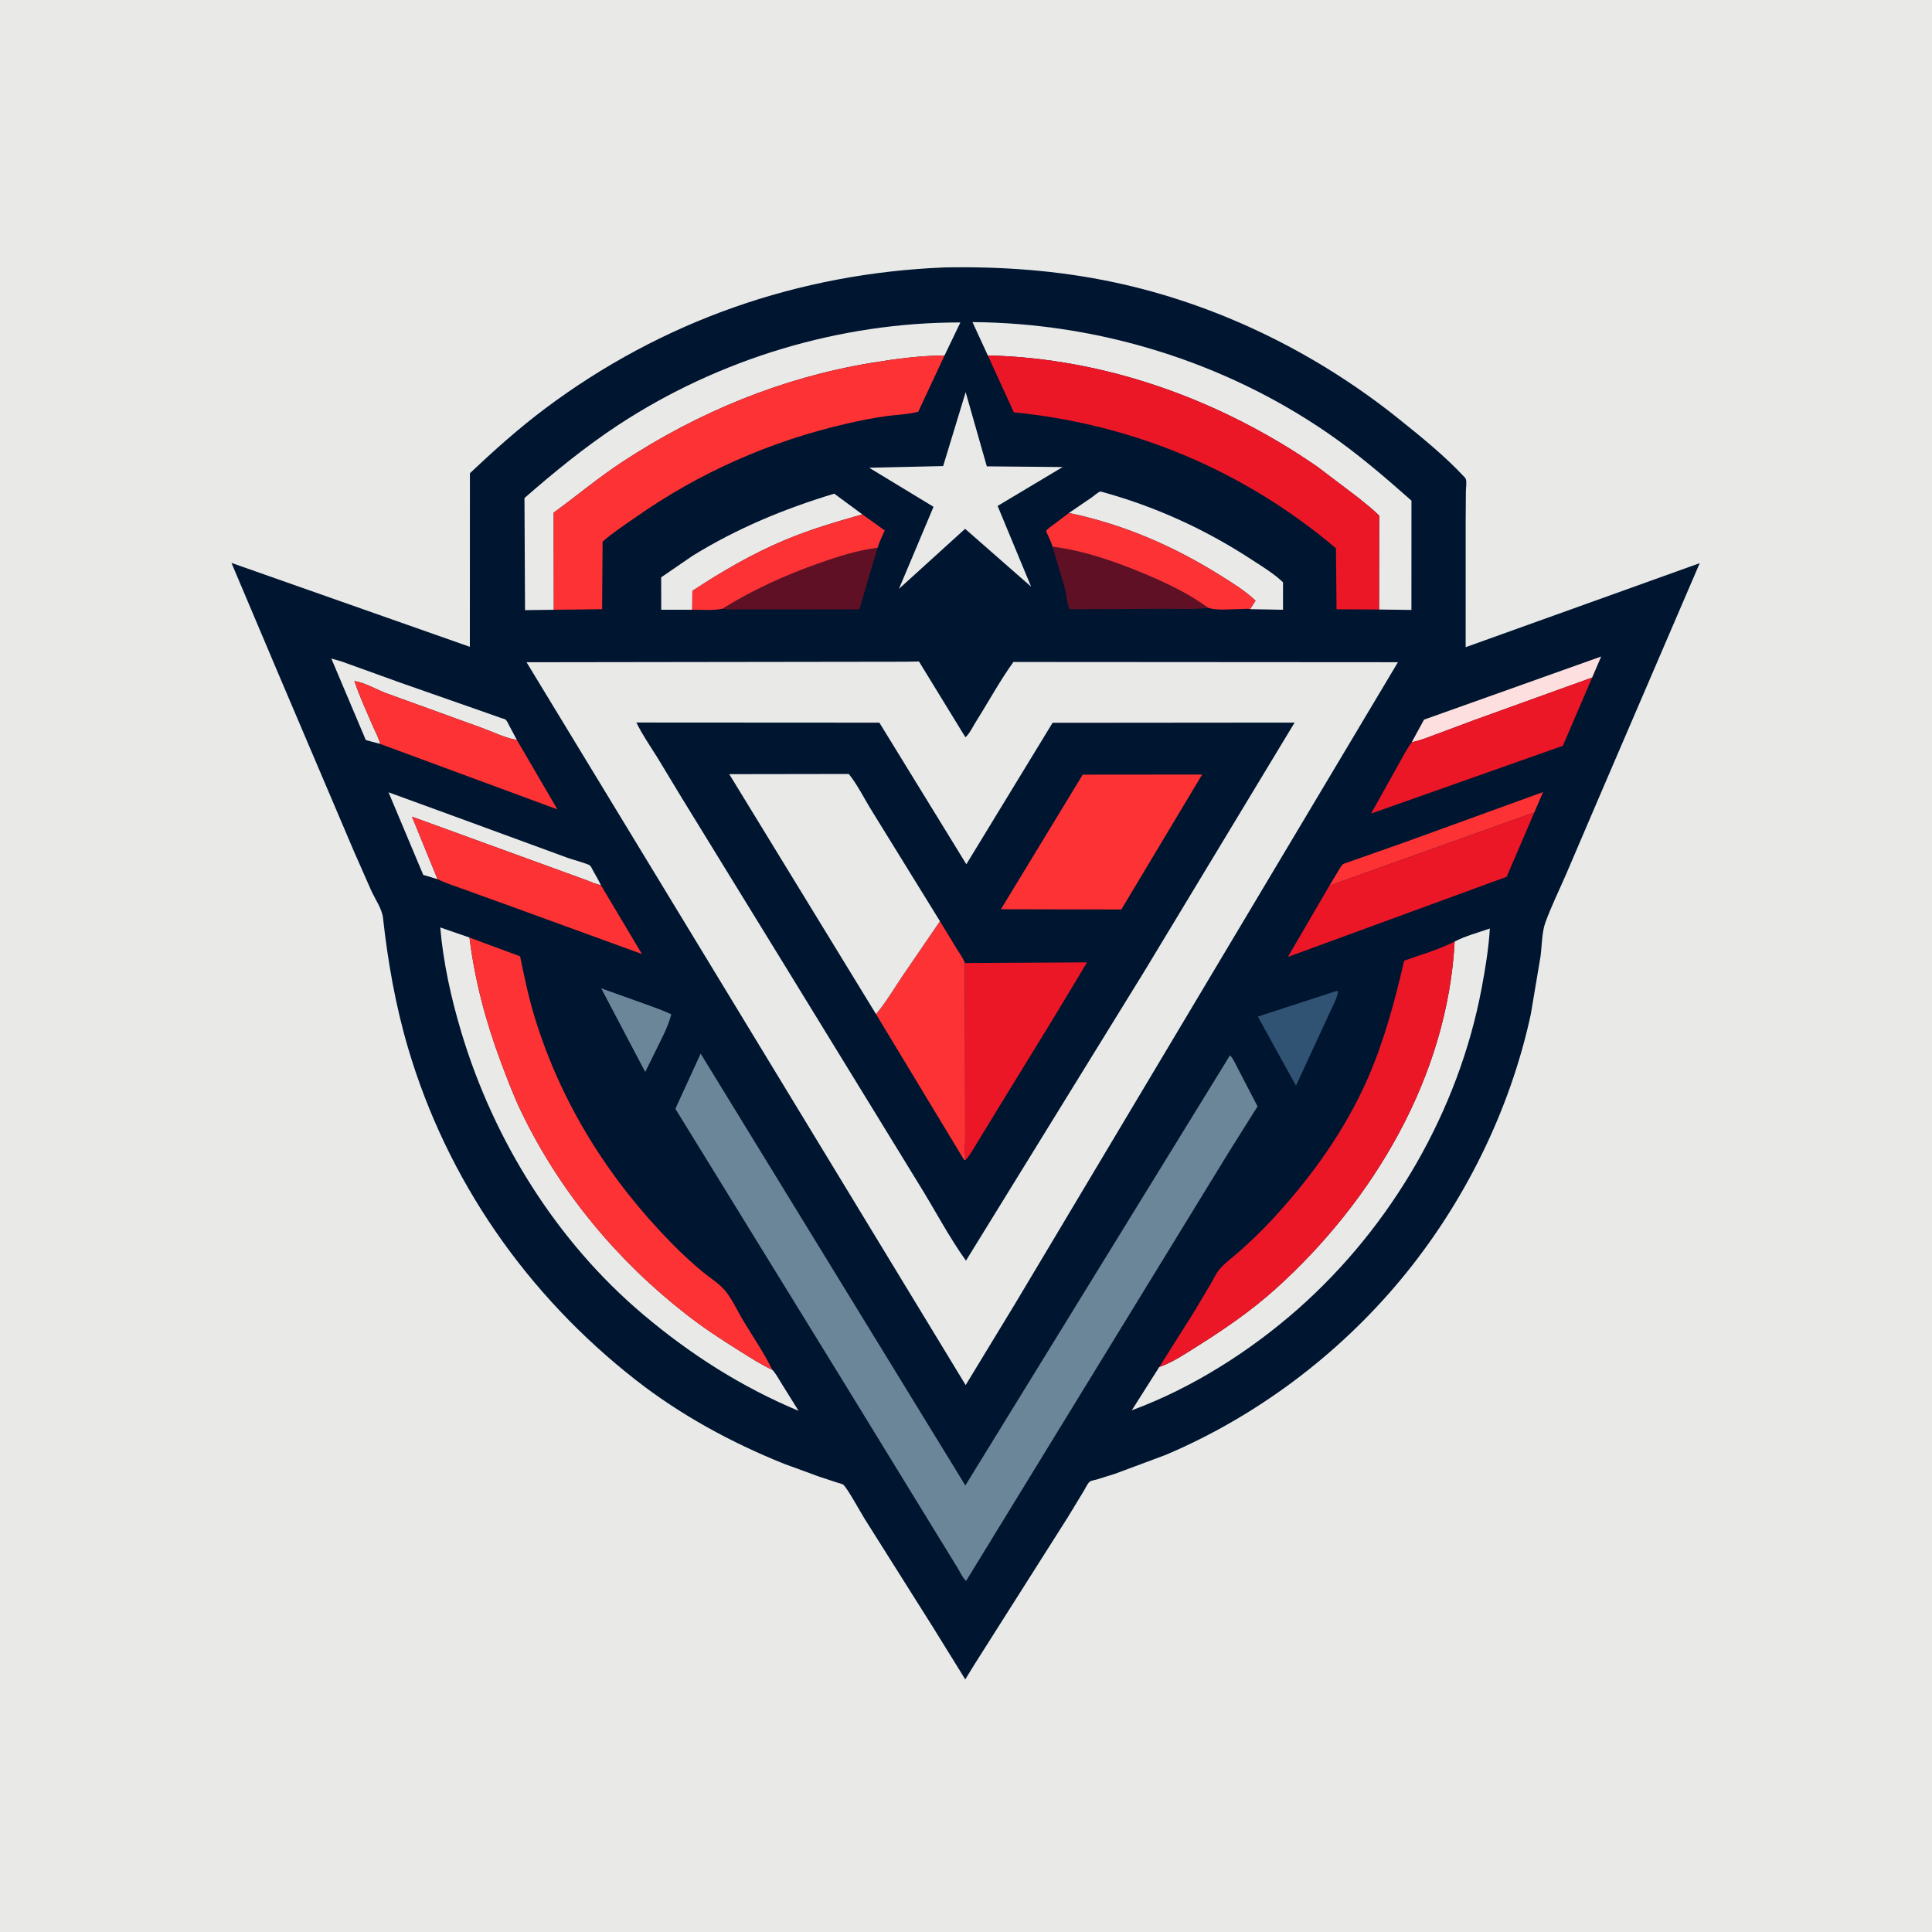 <svg version="1.1" xmlns="http://www.w3.org/2000/svg" style="display: block;" viewBox="0 0 2048 2048" width="1024" height="1024">
<path transform="translate(0,0)" fill="rgb(233,233,232)" d="M -0 -0 L 2048 0 L 2048 2048 L -0 2048 L -0 -0 z"/>
<path transform="translate(0,0)" fill="rgb(0,21,47)" d="M 1001.09 283.49 L 1011.64 283.339 C 1072.08 282.847 1131.61 287.9 1190.62 301.365 C 1297.21 325.684 1398.15 376.089 1483.25 444.425 C 1507.12 463.595 1531.81 483.553 1552.67 506.033 C 1553.42 506.839 1553.75 507.322 1554.03 508.547 C 1554.77 511.798 1553.94 517.088 1553.89 520.5 L 1553.68 551.09 L 1553.66 686.04 L 1801.78 596.966 L 1698.66 836.757 L 1660.45 925.995 C 1653.11 943.048 1644.65 960.147 1638.28 977.538 C 1634.32 988.343 1634.55 1002.52 1632.99 1014 L 1622.75 1074.96 C 1600.74 1177.31 1551.7 1276.06 1484.82 1356.5 C 1418.33 1436.48 1331.52 1501.66 1235.67 1542.25 L 1182.01 1562.25 L 1162.11 1568.46 C 1160.58 1568.91 1156.68 1569.52 1155.49 1570.38 C 1153 1572.17 1150.67 1577.42 1149.12 1580.01 L 1132.04 1608.17 L 1033.55 1763.44 L 1023.22 1780.2 L 988.42 1724.01 L 916.628 1610.13 C 912.93 1604.24 897.678 1576.52 893.86 1573.8 C 892.597 1572.89 889.316 1572.22 887.786 1571.7 L 867.984 1565.17 L 831.062 1551.66 C 775.211 1529.23 721.468 1500 673.962 1462.86 C 558.703 1372.74 473.901 1251.14 432.458 1110.59 C 419.234 1065.75 411.142 1019.42 406.004 973 C 404.954 963.513 397.788 953.279 393.716 944.472 L 375.447 903.049 L 293.961 711.581 L 245.359 596.709 L 498.063 685.647 L 498.131 501.621 C 523.567 477.623 549.531 454.336 577.53 433.324 C 701.514 340.283 846.412 289.752 1001.09 283.49 z"/>
<path transform="translate(0,0)" fill="rgb(108,134,153)" d="M 637.306 1047.67 L 682.965 1064.02 C 692.577 1067.58 702.39 1070.73 711.597 1075.27 C 707.929 1089.37 700.415 1102.78 694.082 1115.85 L 683.963 1136.34 L 637.306 1047.67 z"/>
<path transform="translate(0,0)" fill="rgb(253,223,223)" d="M 1496.53 786.723 L 1509.52 762.862 L 1697.32 695.924 L 1687.77 718.21 L 1563.39 763.089 L 1521.72 778.62 C 1513.62 781.586 1505.03 785.203 1496.53 786.723 z"/>
<path transform="translate(0,0)" fill="rgb(253,50,52)" d="M 1409.19 938.906 L 1420.87 919.482 L 1421.74 918.268 C 1422.84 916.662 1423.24 916.129 1425.07 915.391 L 1489.71 892.628 L 1635.73 839.607 L 1626.44 861.221 L 1409.19 938.906 z"/>
<path transform="translate(0,0)" fill="rgb(49,83,115)" d="M 1416.67 1050.5 L 1418.49 1050.69 C 1417.63 1058.09 1412.07 1067.61 1409.1 1074.48 L 1373.79 1150.84 L 1359.76 1125.46 L 1333.36 1077.62 L 1416.67 1050.5 z"/>
<path transform="translate(0,0)" fill="rgb(233,233,232)" d="M 402.93 788.58 L 387.782 784.492 L 351.214 698.085 L 361.5 700.987 L 424.597 723.729 L 516.514 755.926 L 530.595 760.929 C 531.729 761.33 535.085 762.092 535.941 762.819 C 537.447 764.097 538.782 767.253 539.732 769.017 L 547.87 784.287 L 546.269 784.027 C 534.366 781.917 520.9 775.161 509.347 771.047 L 409.477 734.862 C 398.954 730.861 386.722 723.621 375.725 721.897 C 381.014 738.028 388.335 753.608 395.023 769.212 C 397.542 775.087 401.655 782.344 402.93 788.58 z"/>
<path transform="translate(0,0)" fill="rgb(233,233,232)" d="M 463.736 931.931 L 448.653 927.413 L 411.855 839.866 L 482.75 865.733 L 601.962 909.443 C 605.967 910.91 623.445 915.616 625.532 917.57 C 626.663 918.628 628.074 921.886 628.878 923.306 C 631.647 928.196 634.501 933.057 636.894 938.144 C 632.308 937.663 626.901 934.947 622.543 933.333 L 596.108 923.715 L 436.706 865.696 L 463.203 930.444 L 463.736 931.931 z"/>
<path transform="translate(0,0)" fill="rgb(95,16,37)" d="M 765.931 645.276 C 797.651 625.261 833.608 609.172 868.982 596.753 C 888.833 589.784 909.367 583.28 930.311 580.63 L 910.951 645.94 L 810.804 646.048 L 781.756 646.039 C 776.572 646.015 770.987 646.425 765.931 645.276 z"/>
<path transform="translate(0,0)" fill="rgb(95,16,37)" d="M 1115.7 579.549 C 1148.43 583.493 1181.75 595.133 1212.07 607.761 C 1235.62 617.571 1260.2 629.158 1280.77 644.385 C 1265.23 646.358 1248.32 645.261 1232.62 645.375 L 1133.78 645.861 C 1130.87 639.295 1130.36 629.769 1128.52 622.572 L 1115.7 579.549 z"/>
<path transform="translate(0,0)" fill="rgb(233,233,232)" d="M 733.796 646.347 L 700.92 646.368 L 700.867 611.998 L 734.049 589.221 C 781.652 559.869 830.933 539.498 884.332 523.295 L 914.108 545.252 C 886.46 553.096 859.316 561.085 832.724 572.162 C 798.053 586.604 765.257 605.73 733.942 626.368 L 733.796 646.347 z"/>
<path transform="translate(0,0)" fill="rgb(253,50,52)" d="M 914.108 545.252 L 937.853 562.299 C 935.153 568.327 932.233 574.301 930.311 580.63 C 909.367 583.28 888.833 589.784 868.982 596.753 C 833.608 609.172 797.651 625.261 765.931 645.276 C 755.913 647.405 744.073 646.294 733.796 646.347 L 733.942 626.368 C 765.257 605.73 798.053 586.604 832.724 572.162 C 859.316 561.085 886.46 553.096 914.108 545.252 z"/>
<path transform="translate(0,0)" fill="rgb(233,233,232)" d="M 1133.04 543.815 L 1157.25 527.3 C 1160.19 525.293 1163.34 521.949 1166.73 520.991 C 1224.43 536.824 1276.81 560.591 1326.91 593.29 C 1338.09 600.589 1350.44 608.038 1360.07 617.273 L 1360.04 646.368 L 1325.16 645.737 L 1330.91 636.709 C 1320.24 626.514 1306.9 618.281 1294.41 610.446 C 1244.72 579.259 1190.71 555.585 1133.04 543.815 z"/>
<path transform="translate(0,0)" fill="rgb(253,50,52)" d="M 1115.7 579.549 C 1114.29 574.091 1111 568.129 1108.78 562.893 C 1110.67 560.262 1113.9 558.31 1116.48 556.33 L 1133.04 543.815 C 1190.71 555.585 1244.72 579.259 1294.41 610.446 C 1306.9 618.281 1320.24 626.514 1330.91 636.709 L 1325.16 645.737 C 1322.48 645.018 1317.98 645.617 1315.06 645.627 C 1304.69 645.664 1290.59 647.395 1280.77 644.385 C 1260.2 629.158 1235.62 617.571 1212.07 607.761 C 1181.75 595.133 1148.43 583.493 1115.7 579.549 z"/>
<path transform="translate(0,0)" fill="rgb(253,50,52)" d="M 402.93 788.58 C 401.655 782.344 397.542 775.087 395.023 769.212 C 388.335 753.608 381.014 738.028 375.725 721.897 C 386.722 723.621 398.954 730.861 409.477 734.862 L 509.347 771.047 C 520.9 775.161 534.366 781.917 546.269 784.027 L 547.87 784.287 L 590.87 857.995 L 402.93 788.58 z"/>
<path transform="translate(0,0)" fill="rgb(253,50,52)" d="M 463.736 931.931 L 463.203 930.444 L 436.706 865.696 L 596.108 923.715 L 622.543 933.333 C 626.901 934.947 632.308 937.663 636.894 938.144 L 680.495 1011.32 L 542.399 961.03 L 493.036 943.197 C 483.24 939.627 473.119 936.484 463.736 931.931 z"/>
<path transform="translate(0,0)" fill="rgb(235,23,39)" d="M 1687.77 718.21 L 1656.69 790.55 L 1453.33 862.468 L 1480.82 813.333 C 1485.84 804.593 1490.57 794.786 1496.53 786.723 C 1505.03 785.203 1513.62 781.586 1521.72 778.62 L 1563.39 763.089 L 1687.77 718.21 z"/>
<path transform="translate(0,0)" fill="rgb(233,233,232)" d="M 1023.64 415.695 L 1046.06 494.338 L 1126.47 495.088 L 1057.51 536.306 L 1093.02 621.907 L 1023.05 560.568 L 952.927 624.22 L 989.576 537.23 L 921.342 495.83 L 999.787 494.048 L 1023.64 415.695 z"/>
<path transform="translate(0,0)" fill="rgb(235,23,39)" d="M 1409.19 938.906 L 1626.44 861.221 L 1597.13 929.418 L 1365.21 1014.38 L 1409.19 938.906 z"/>
<path transform="translate(0,0)" fill="rgb(233,233,232)" d="M 818.635 1452 C 822.531 1456.01 825.498 1461.86 828.503 1466.63 L 846.527 1495.56 C 786.163 1470.34 731.992 1435.77 682.04 1393.65 C 590.228 1316.23 523.635 1209.21 489.171 1094.69 C 478.337 1058.69 469.885 1020.64 466.677 983.123 L 497.673 993.844 C 503.246 1038.92 514.91 1082.89 530.823 1125.39 C 537.51 1143.25 544.226 1161.17 552.5 1178.37 C 593.09 1262.74 653.562 1335.64 727.298 1393.17 C 745.335 1407.24 764.361 1419.76 783.754 1431.87 C 794.931 1438.84 806.642 1446.57 818.635 1452 z"/>
<path transform="translate(0,0)" fill="rgb(233,233,232)" d="M 1541.98 998.074 C 1553.47 992.102 1567.07 988.554 1579.3 984.251 C 1578.02 1005.48 1574.53 1026.68 1570.6 1047.56 C 1546.16 1177.58 1475.12 1299.97 1375.99 1387.47 C 1325.1 1432.39 1263.56 1471.48 1199.74 1494.97 L 1228.84 1449.14 C 1243.44 1443.89 1256.53 1435.01 1269.6 1426.79 C 1298.43 1408.65 1326.56 1389.27 1351.94 1366.46 C 1456.19 1272.77 1534.53 1140.48 1541.98 998.074 z"/>
<path transform="translate(0,0)" fill="rgb(233,233,232)" d="M 587.064 646.371 L 556.558 646.79 L 555.957 527.956 C 587.548 500.396 620.063 473.732 655.128 450.678 C 762.011 380.405 890.228 341.656 1018.05 341.813 L 1001.23 376.799 C 974.839 377.022 949.017 380.447 923 384.76 C 828.572 400.415 739.969 437.042 660.111 489.358 C 634.478 506.151 611.586 525.423 586.933 543.42 L 587.064 646.371 z"/>
<path transform="translate(0,0)" fill="rgb(233,233,232)" d="M 1047.12 376.759 L 1030.87 341.44 C 1164.31 342.393 1297.26 383.268 1407.36 459.002 C 1438.61 480.498 1467.87 505.535 1496.21 530.697 L 1496.17 646.558 L 1461.86 646.109 L 1462.03 546.626 C 1455.28 539.847 1447.35 533.765 1439.94 527.694 L 1396.2 494.541 C 1293.62 423.833 1172.43 379.74 1047.12 376.759 z"/>
<path transform="translate(0,0)" fill="rgb(253,50,52)" d="M 497.673 993.844 L 551.314 1013.74 C 555.845 1035.7 560.395 1057.53 566.995 1078.98 C 595.016 1170.03 645.274 1249.91 711.777 1317.71 C 722.395 1328.53 733.434 1338.8 745.139 1348.44 C 752.294 1354.33 761.465 1360.08 767.611 1366.93 C 775.323 1375.51 781.482 1389.25 787.491 1399.31 C 797.845 1416.64 809.854 1433.86 818.635 1452 C 806.642 1446.57 794.931 1438.84 783.754 1431.87 C 764.361 1419.76 745.335 1407.24 727.298 1393.17 C 653.562 1335.64 593.09 1262.74 552.5 1178.37 C 544.226 1161.17 537.51 1143.25 530.823 1125.39 C 514.91 1082.89 503.246 1038.92 497.673 993.844 z"/>
<path transform="translate(0,0)" fill="rgb(235,23,39)" d="M 1541.98 998.074 C 1534.53 1140.48 1456.19 1272.77 1351.94 1366.46 C 1326.56 1389.27 1298.43 1408.65 1269.6 1426.79 C 1256.53 1435.01 1243.44 1443.89 1228.84 1449.14 L 1265.63 1390.86 L 1283.28 1361.19 C 1286.28 1356.04 1289.08 1349.76 1292.95 1345.24 C 1298.78 1338.43 1307.3 1332.38 1314.06 1326.35 C 1326.15 1315.6 1337.78 1304.4 1348.79 1292.53 C 1389.71 1248.39 1426.18 1197.78 1450.23 1142.36 C 1467.6 1102.33 1478.67 1060.74 1488.45 1018.37 C 1506.24 1011.95 1525.15 1006.74 1541.98 998.074 z"/>
<path transform="translate(0,0)" fill="rgb(235,23,39)" d="M 1047.12 376.759 C 1172.43 379.74 1293.62 423.833 1396.2 494.541 L 1439.94 527.694 C 1447.35 533.765 1455.28 539.847 1462.03 546.626 L 1461.86 646.109 L 1416.79 645.861 L 1416.16 581.205 C 1318.92 498.902 1201.5 449.664 1074.71 437.085 L 1047.12 376.759 z"/>
<path transform="translate(0,0)" fill="rgb(253,50,52)" d="M 587.064 646.371 L 586.933 543.42 C 611.586 525.423 634.478 506.151 660.111 489.358 C 739.969 437.042 828.572 400.415 923 384.76 C 949.017 380.447 974.839 377.022 1001.23 376.799 L 973.387 436.452 C 962.753 439.234 950.734 439.602 939.781 441.068 C 925.637 442.961 911.339 445.895 897.426 449.093 C 816.705 467.648 741.662 500.754 673.794 548.318 C 662.052 556.547 649.591 564.663 638.788 574.108 L 638.243 645.785 L 587.064 646.371 z"/>
<path transform="translate(0,0)" fill="rgb(108,134,153)" d="M 742.722 1116.88 L 1023.31 1574.65 L 1303.83 1118.73 C 1307.35 1122.02 1310.19 1129.01 1312.52 1133.29 L 1333.06 1172.82 L 1303.9 1219.18 L 1024.15 1675.78 C 1020.59 1672.92 1017.73 1666.34 1015.25 1662.35 L 991.179 1623.12 L 893.787 1464.27 L 715.919 1175.35 L 742.722 1116.88 z"/>
<path transform="translate(0,0)" fill="rgb(233,233,232)" d="M 959.122 701.468 L 974.167 701.221 L 1023.36 781.516 C 1027.63 778.129 1031.62 769.582 1034.63 764.845 C 1047.82 744.025 1059.86 721.64 1074.28 701.725 L 1481.85 701.984 L 1075.77 1382.47 L 1023.64 1468.25 L 558.169 702.02 L 959.122 701.468 z"/>
<path transform="translate(0,0)" fill="rgb(0,21,47)" d="M 674.609 765.913 L 932.183 766.061 L 1024.36 916.159 L 1115.78 766.197 L 1372.33 765.977 L 1213.15 1029.48 L 1023.96 1336.36 C 1005.43 1310.5 990.519 1281.6 973.669 1254.6 L 834.738 1028.1 L 723.043 846.347 L 696.827 802.98 C 689.241 790.831 680.842 778.81 674.609 765.913 z"/>
<path transform="translate(0,0)" fill="rgb(253,50,52)" d="M 996.378 976.488 L 1014.41 1006.15 C 1017.17 1010.7 1021.15 1015.86 1022.78 1020.85 L 1023.09 1163.04 L 1023.13 1208.65 C 1023.14 1214.86 1022.14 1223.13 1024.04 1228.97 C 1022.93 1229.77 1023.6 1229.52 1021.94 1229.47 L 928.576 1074.96 C 938.716 1063.1 947.539 1048.11 956.277 1035.09 L 996.378 976.488 z"/>
<path transform="translate(0,0)" fill="rgb(235,23,39)" d="M 1022.78 1020.85 L 1152.34 1020.15 L 1116.28 1080.02 L 1064.45 1164.49 L 1035.16 1212.48 C 1031.78 1217.76 1028.41 1224.51 1024.04 1228.97 C 1022.14 1223.13 1023.14 1214.86 1023.13 1208.65 L 1023.09 1163.04 L 1022.78 1020.85 z"/>
<path transform="translate(0,0)" fill="rgb(253,50,52)" d="M 1147.72 821.148 L 1274.33 821.036 L 1188.67 964.098 L 1061.02 963.831 L 1147.72 821.148 z"/>
<path transform="translate(0,0)" fill="rgb(233,233,232)" d="M 928.576 1074.96 L 773.029 820.63 L 899.753 820.435 C 909.21 832.086 916.663 847.636 924.748 860.442 L 996.378 976.488 L 956.277 1035.09 C 947.539 1048.11 938.716 1063.1 928.576 1074.96 z"/>
</svg>